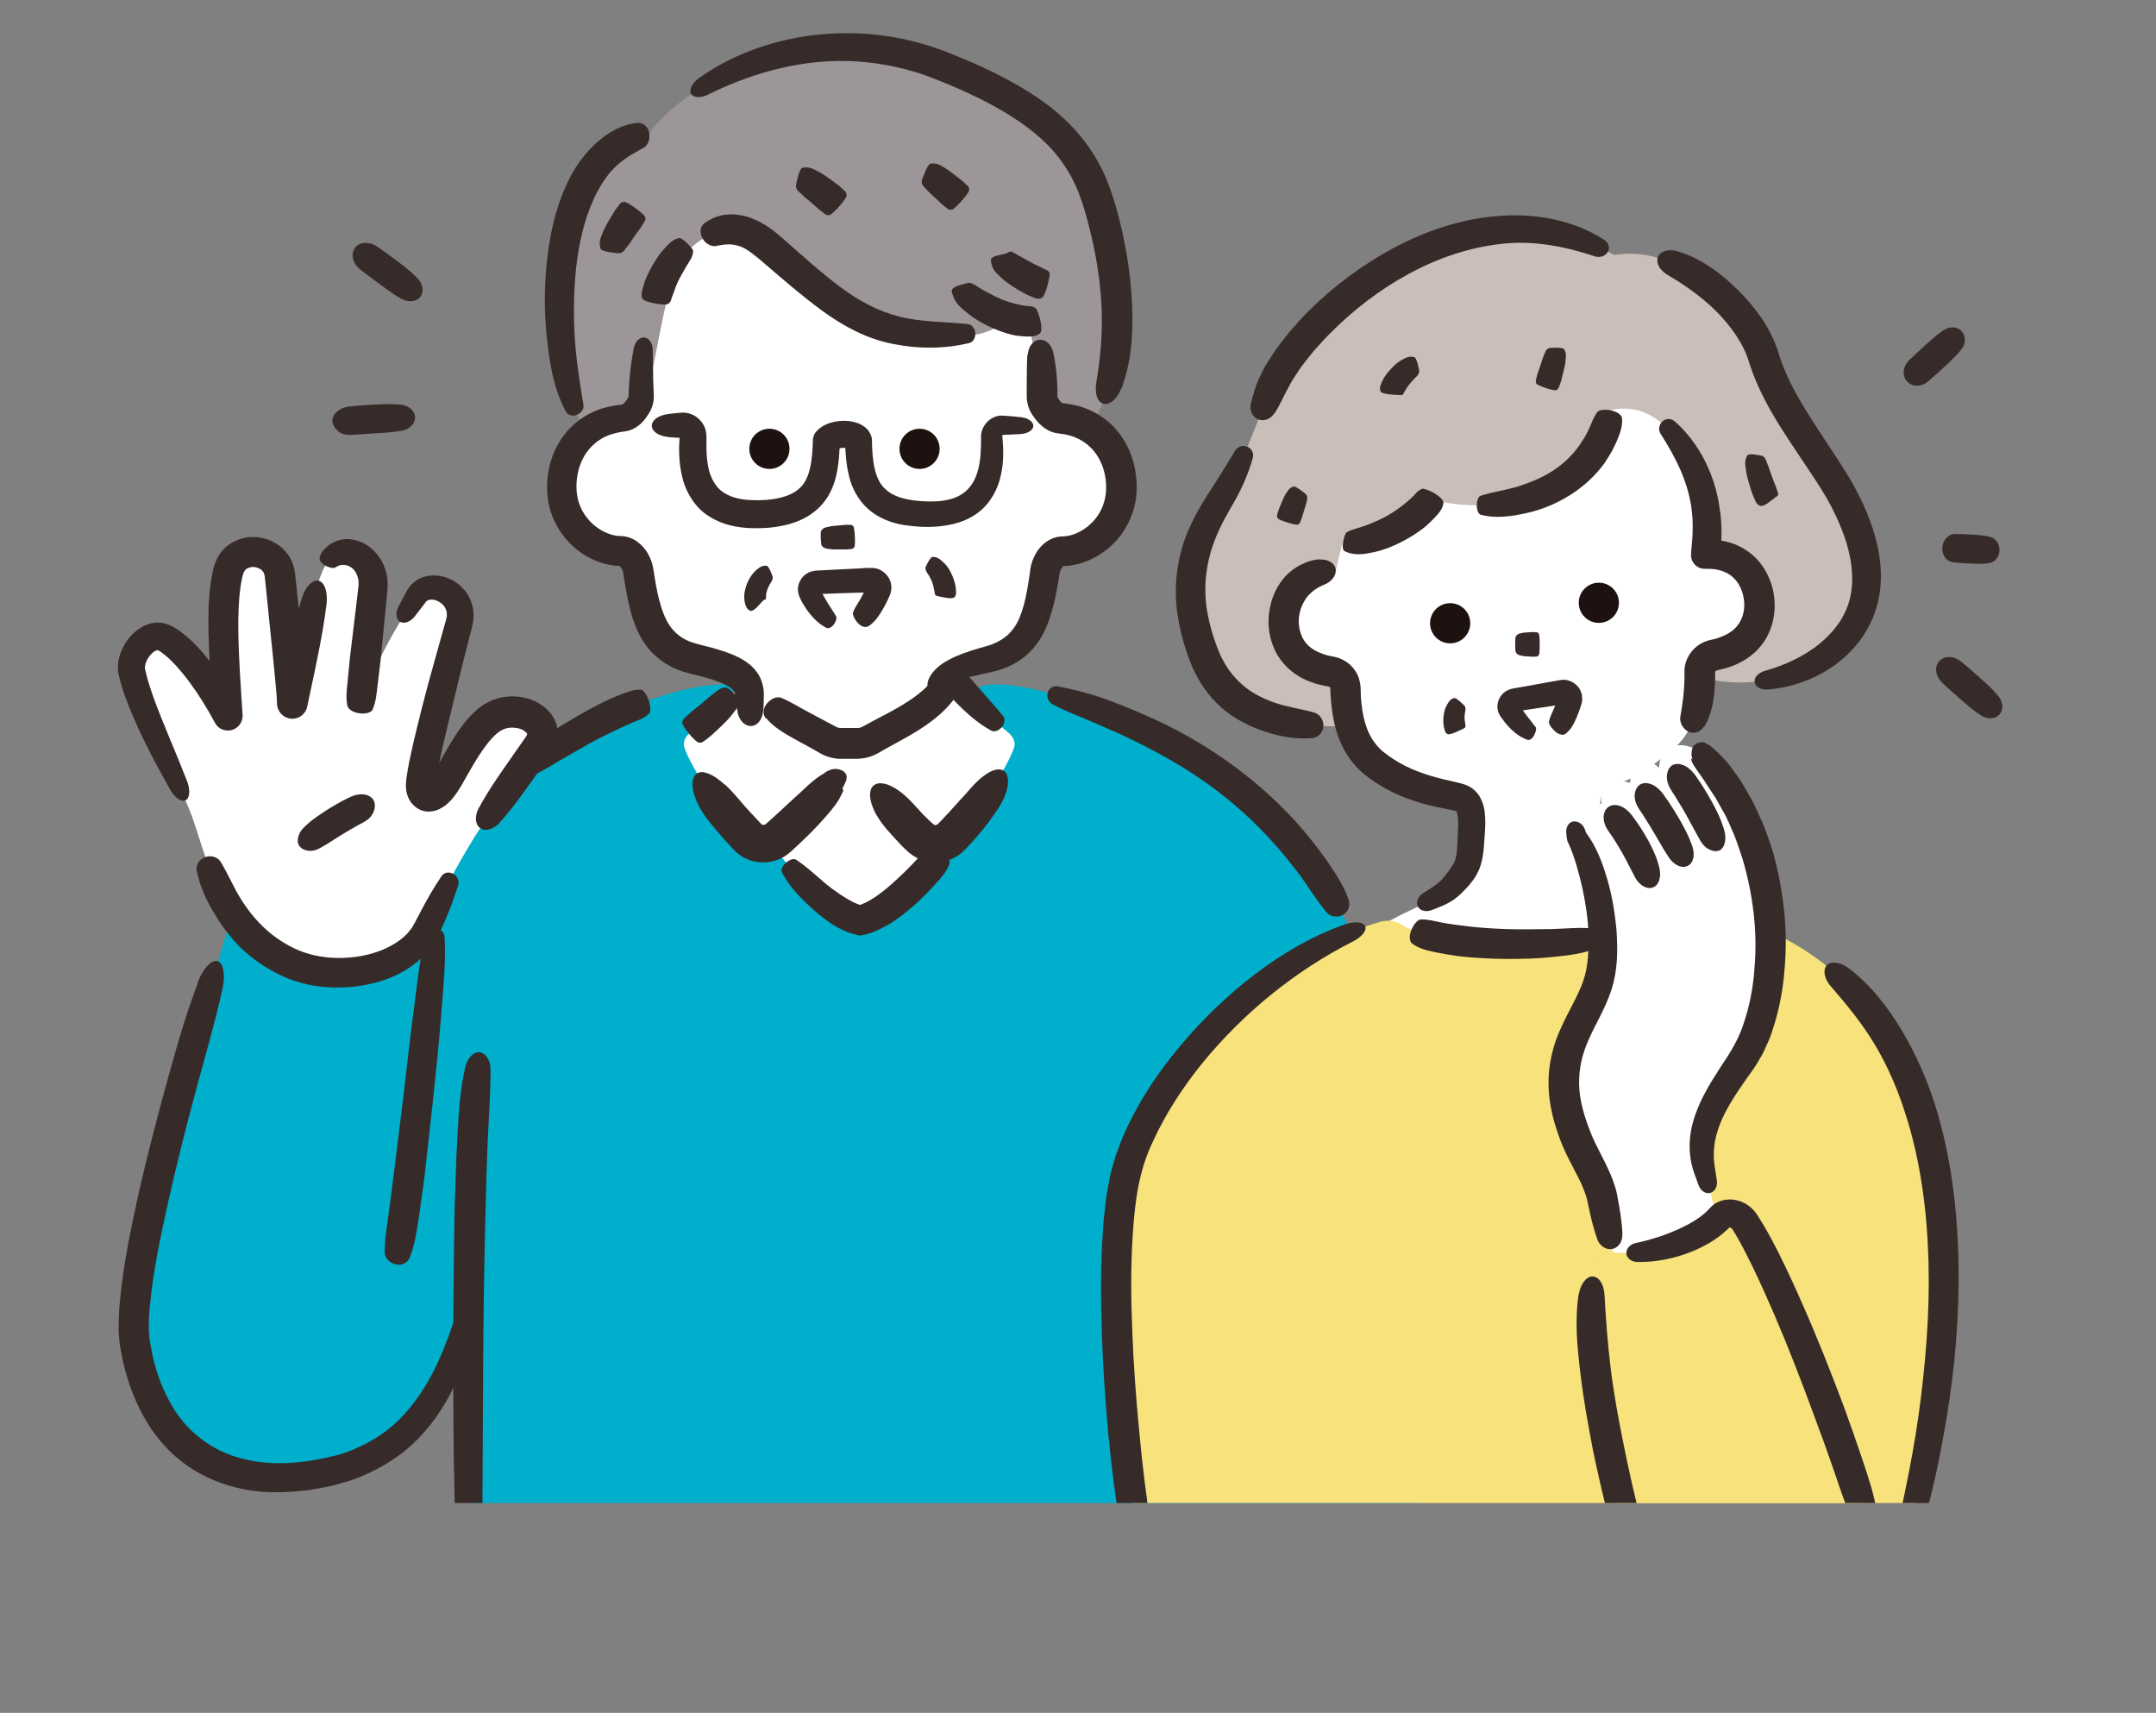 <?xml version="1.0" encoding="UTF-8"?><svg id="_レイヤー_2" xmlns="http://www.w3.org/2000/svg" width="177.04" height="140.63" xmlns:xlink="http://www.w3.org/1999/xlink" viewBox="0 0 177.04 140.63"><rect x="0" y="0" width="177.04" height="140.63" fill="#808080" stroke="none"/><defs><style>.cls-1{fill:#f7e27b;}.cls-2{fill:#fff;}.cls-3{fill:#00afcc;}.cls-4{fill:#362b29;}.cls-5{fill:#c9beb8;}.cls-6{clip-path:url(#clippath);}.cls-7{fill:#9c9698;}.cls-8{fill:none;}.cls-9{fill:#1e1210;}</style><clipPath id="clippath"><rect class="cls-8" y="0" width="177.04" height="123.4"/></clipPath></defs><g id="moji"><g class="cls-6"><g><g><g><g><path class="cls-2" d="m76.32,67.05s.15-8.2.35-10.13c.16-1.5,1.56-2.1,4.46-2.79,3.4-.82,4.1-3.37,4.66-7.23.11-.76.7-1.65,1.47-1.65,1.86,0,4.47-1.66,4.78-4.62.3-2.75-1.24-5.98-5.05-6.3-.65-.05-1.46-1.11-1.45-1.76.06-3.34-.52-10.21-3.33-15.25h.03c-1.54-2.89-12.94-5.07-13.13-5.07-.19,0-11.59,2.18-13.13,5.07h.03c-2.81,5.04-3.39,11.91-3.33,15.25.01.65-.81,1.7-1.45,1.76-3.82.32-5.35,3.55-5.05,6.3.32,2.96,2.93,4.62,4.78,4.62.77,0,1.36.89,1.47,1.65.56,3.86,1.26,6.41,4.66,7.23,2.9.7,4.3,1.29,4.46,2.79.21,1.93.35,10.13.35,10.13"/><path class="cls-7" d="m78.29,27.64c-6.62,0-10.93-2.23-18.1-8.05-1.76-1.43-4.21,1.27-4.63,2.39-1.84,4.97-1.83,11.96-3.99,12.28-.67.1-2.39.24-3.19,1.12-2.72-1.22-5.34-22.65,4.94-24.45,2.97-4.11,12.99-9.8,23.84-5.6,10.85,4.21,12.45,8.35,13.72,13.86,1.26,5.45,1.36,11.8-1.36,15.87-.72-.24-1.84-.8-2.54-.74-2.2.2-1.36-6.68-3.28-8.99-1.75,2.15-4,2.31-5.42,2.31Z"/></g><path class="cls-2" d="m59.39,60.42c-3.35,5.66-4.47,31.5,11.56,28.07,16.03-3.43,11.32-25.2,9.09-27.51-3.11,1.04-15.47,1.67-20.65-.56Z"/><path class="cls-3" d="m24.78,110.66c.32-2.07-3.35-14.99,2.55-28.71,5.9-13.72,19.05-21.75,24.26-23.83,5.2-2.08,9.2-2.48,9.96-1.2.76,1.28-1.32,7.44-1.32,7.44,1.52,3.6,7.12,10.56,10.4,11.2,3.28-.64,8.88-7.6,10.4-11.2,0,0-2.08-6.17-1.32-7.44.76-1.28,4.76-.88,9.96,1.2,5.2,2.08,16.13,6.29,22.03,20,5.9,13.72,4.46,55.03,4.78,57.1H38.66c-.16-4.63.48-42.11.8-48.81"/><path class="cls-2" d="m82.92,60.25c-1.65-1.37-2.24-1.83-4.04-3.81-.36-.39-.98-.37-1.3.05-1.53,2.1-4.28,3.18-6.02,4.22-.36.21-.77.33-1.19.33h-1.25c-.42,0-.83-.11-1.19-.33-1.74-1.03-4.49-2.12-6.02-4.22-.31-.43-.94-.44-1.3-.05-1.8,1.97-2.39,2.43-4.04,3.81-.35.29-.51.77-.35,1.2,1.07,2.79,3.9,5.96,5.16,7.27.68.7,1.77.74,2.5.09,1.2-1.06,3.3-3.08,4.57-4.63.45-.55,2.37-.78,2.83-.24,1.28,1.55,3.11,3.81,4.31,4.87.73.65,1.82.61,2.5-.09,1.26-1.3,4.1-4.48,5.16-7.27.16-.42,0-.91-.35-1.2Z"/><path class="cls-3" d="m32.44,103.8c1.28-4.63,4.15-35.73,4.15-35.73l-14.99-.32c-.96,1.91-11.64,34.93-10.53,42.43,1.12,7.5,6.2,12.85,15.95,10.69,8.61-1.91,10.69-9.73,11.96-15.63l9.11-20.71-7.98-8.49-9.26,10.29"/><path class="cls-2" d="m38.84,68.92c-1.19,1.98-2.14,3.59-3.71,7.19-1.57,3.6-7.41,4.62-11.08,3.07-5.84-2.47-7.02-8.57-8.25-12.06-.9-2.54-4.23-8.44-4.98-11.99-.28-1.32,1.24-3.29,2.55-2.8,1.3.5,3.56,3.1,5.36,6.47-.45-6.16-.56-9.33,0-11.8.56-2.47,4.05-2.02,4.27.22.22,2.25,1.01,9.55,1.01,10.56.56-2.7,1.46-9.1,2.7-11.35,1.24-2.25,4.16-.79,3.93,1.8-.22,2.58-1.01,9.55-1.12,10.34,1.35-4.83,3.71-8.09,4.72-9.67s4.16-.22,3.48,2.25c-.67,2.47-3.12,11.56-3.15,13.26-.01.9.76,1.59,1.85.09.9-1.24,2.52-5.23,4.66-5.9s4.32.92,3.17,2.55c-1.8,2.55-4.73,6.64-5.41,7.77Z"/></g><g><g><path class="cls-2" d="m140.09,45.53c3.35-.16,4.63,2.61,4.4,4.66-.17,1.53-1.13,3.1-3.72,3.62-.68.13-1.17.71-1.17,1.4.01,2.33-.3,4.77-2.38,6.44-2.45,1.96-3.33,2.4-4.84,2.81-1.3.35-1.01,2.1-.87,3.8s.43,2.23,1.73,3.54c1.3,1.31,7.55,3.7,11.16,7.18,3.61,3.48,4.75,11.34,4.75,11.34l-44.05.09s.9-7.89,4.4-11.48c3.5-3.59,8.43-4.75,9.69-6.1,1.26-1.35,1.53-1.88,1.61-3.59.09-1.7.33-3.46-.99-3.77-1.53-.36-4.22-.72-6.73-2.6-2.13-1.6-2.52-4.03-2.58-6.36-.02-.69-.53-1.24-1.21-1.36-2.61-.44-3.61-1.98-3.83-3.5-.29-2.04.9-4.84,4.25-4.79-.75-6.42-.12-18.8,12.89-19.25,13.01-.45,17.32,8.07,17.49,17.94Z"/><path class="cls-5" d="m132.55,20.94c-12.29-7-25.66,4.99-28.17,10.95-1.7,4.04-2.28,6.11-4.13,9.06-2.24,3.59-3.5,7.18-1.44,12.74,2.23,6.02,8.56,5.95,12.06,5.95,0,0-.27-.64-.31-2.27-.04-1.91-.65-2.19-1.64-2.28s-3.1-1.22-3.37-3.02c-.27-1.79-.04-5.14,4.14-5.24,0,0,.33-1.49.6-2.38,1.88.36,5.47-.9,7-3.5,5.92,1.61,13.55-.27,14.98-7.27,1.28-.34,3.83-.3,5.74,3.05,1.91,3.35,2.17,8.33,2.06,8.79,3.44.26,4.32,2.09,4.4,4.17.08,2.07-1.32,3.47-2.67,3.87-1.36.4-2.31.56-2.23,1.99,3.99,1.28,9.77.04,12.44-3.91,2.67-3.95.57-9-1.59-12.4-2.38-3.74-4.55-6.42-5.66-10.09-1.12-3.67-6.8-9.17-12.21-8.21Z"/></g><path class="cls-1" d="m137.2,74.98c-4.21,3.1-18.49,3.28-22.11.93-.55-.36-1.23-.39-1.86-.2-9.48,2.81-18.96,12.87-20.84,20.91-2,8.52.42,32.51,3.26,38.83h57.85c6.45-15.28,14.47-56.04-14.78-60.95-.53-.09-1.08.17-1.51.49Z"/><g><path class="cls-2" d="m129.52,68.8c1.23,1.88,2.6,7.07,1.95,10.96-.65,3.89-4.62,6.27-2.38,12.77.89,2.6,1.88,3.53,2.45,5.63.58,2.09,1.59,9.38,2.38,12.26l9.45-2.52c0-.29-2.67-8.58-3.46-12.04-.79-3.46,1.52-6.35,3.25-8.94,3.17-4.76,3.82-17.38-3.68-25.24-1.23-.87-3.17-.72-3.25,1.37-1.59-1.59-2.38.65-2.38,1.23-2.31-.79-2.52,1.3-2.31,1.73-1.8-.58-2.6.87-2.02,2.81Z"/><path class="cls-1" d="m135.07,134.9c-1.76-5.29-4.95-24.69-4.13-30.89.09-.71.72-1.3,1.43-1.21,3.06.4,7.17-.97,8.86-2.85.55-.62,1.58-.34,2.04.35,3.49,5.31,10.8,24.88,11.54,31.13.84,7.06-16.03,10.29-19.74,3.47Z"/></g></g></g><g><g><g><g><path class="cls-4" d="m62.68,58.33c.03-.45.04-.89.04-1.34.02-.44-.16-1.3-.59-1.83-.42-.57-.95-.91-1.42-1.16-.48-.25-.94-.41-1.39-.56-.45-.15-.88-.27-1.32-.38l-.64-.16-.51-.15c-.66-.23-1.18-.57-1.59-1.04-.83-.94-1.21-2.54-1.48-4.17l-.1-.62c-.02-.15-.09-.59-.2-.87-.23-.61-.57-1.17-1.24-1.64-.33-.22-.8-.4-1.29-.4-.13,0-.27-.01-.42-.04-.3-.05-.6-.16-.9-.3-1.21-.59-2.08-1.77-2.25-3.09-.18-1.37.21-2.87,1.12-3.84.45-.49,1.02-.86,1.68-1.08.33-.1.68-.18,1.04-.23l.21-.03c.14-.02.26-.06.36-.1.22-.08.38-.18.53-.28.29-.2.5-.42.68-.66.34-.47.7-.99.69-1.86l-.05-1.25c-.01-.84-.02-1.69-.04-2.54,0-.58-.34-1.03-.78-1-.36.02-.67.38-.77.85-.17.87-.29,1.74-.36,2.63-.04.44-.06.89-.07,1.34.02,0-.11.28-.29.47-.09.1-.19.19-.25.23-.01,0-.03.02-.04.02,0,0-.03-.03.03.1.04.1.06.2.07.27v.06s0,0,0,0h0c-.08-.91-.02-.25-.04-.45h-.01s-.02,0-.02,0h-.09c-.5.05-1,.15-1.49.29-.99.3-1.93.86-2.67,1.62-1.5,1.53-2.08,3.7-1.84,5.73.24,2.12,1.65,4.06,3.55,4.99.48.23.99.42,1.54.52.28.05.57.08.87.09,0-.11,0,.24,0-.24h0s0,0,0,0h0s0,.04-.02.09c-.01.04-.03.06-.05.12-.02.04,0,.01,0,.03.04.02.2.21.27.41.05.08.1.63.18,1.05.14.88.31,1.78.59,2.7.29.92.71,1.89,1.43,2.73.73.84,1.72,1.44,2.69,1.76l.73.21.61.15c.4.1.8.21,1.17.33.74.23,1.42.57,1.62.82.05.06.09.12.13.2.04.09.06.13.09.39.05.42.11.83.19,1.25.14.76.73,1.27,1.3,1.11.45-.13.76-.64.8-1.26Z"/><path class="cls-4" d="m84.36,29.1c-.04.79-.04,1.57-.05,2.35v1.25c.09.93.43,1.33.79,1.81.19.23.4.44.68.64.15.1.31.2.51.28.12.04.21.08.35.11.14.03.3.05.3.05.33.04.65.09.95.18.6.18,1.14.48,1.58.89.89.81,1.38,2.11,1.36,3.41-.01,1.28-.58,2.44-1.59,3.21-.49.38-1.09.65-1.64.73-.07.01-.14.02-.2.02l-.33.02c-.45.04-.85.22-1.15.43-.6.44-.91.97-1.13,1.53-.05.14-.1.29-.13.44-.04.16-.06.33-.07.4l-.08.58c-.06.39-.12.77-.19,1.14-.14.75-.32,1.46-.58,2.09-.51,1.27-1.41,2.02-2.77,2.4-.76.21-1.59.45-2.39.79-.41.18-.82.38-1.23.66-.4.28-.82.68-1.07,1.2-.17.36-.15.71-.02.92.13.22.32.31.54.3.37-.03.65-.26.83-.43.29-.35.92-.61,1.62-.81.71-.2,1.46-.36,2.26-.54.89-.2,1.82-.58,2.61-1.22.79-.63,1.38-1.49,1.75-2.34.38-.85.61-1.71.79-2.54.09-.42.16-.83.23-1.24l.1-.61c.02-.13.03-.16.04-.2.01-.04.03-.09.04-.14.07-.19.22-.37.27-.4.05.06-.08-.21-.06-.21h0c0-.06,0,.42,0,.22h0s0,0,0,0h.03s.05,0,.05,0h.21c.14-.01.27-.03.4-.05,1.05-.16,1.96-.59,2.75-1.18,1.6-1.15,2.61-3.17,2.62-5.12.04-1.91-.64-3.91-2.13-5.32-.75-.69-1.66-1.18-2.6-1.45-.47-.13-.95-.21-1.42-.26h-.04s-.02,0-.02,0c-.02.27.05-.61-.05.61h0s0,0,0,0h0s0-.02,0-.02c0-.04,0-.08.02-.11.02-.06.04-.18.09-.26.04-.1.1-.23.08-.18,0,0-.02-.01-.02-.01-.05-.03-.13-.1-.2-.19-.07-.08-.14-.18-.18-.26-.02-.04-.04-.08-.04-.1-.01,0,.01-.03-.03,0-.12.02-.24.04-.34.05h-.08s-.04,0-.04,0h0s0,0,0,0c.22,0-.5,0,.49,0h0s0-.09,0-.09v-.16s0-.32,0-.32l-.02-.63c-.04-.84-.14-1.66-.32-2.48-.17-.76-.78-1.2-1.34-1-.44.15-.72.64-.75,1.18Z"/><g><circle class="cls-9" cx="63.18" cy="36.85" r="1.65"/><circle class="cls-9" cx="75.51" cy="36.85" r="1.65"/></g><path class="cls-4" d="m70.08,43.23c-.12-.17-.23-.14-.34-.14h-.33s-.67.06-.67.06c-.22.02-.44.03-.66.09-.22.06-.44.04-.65.33-.04.05-.05.37-.03.71.02.28.05.5.08.53.24.27.46.23.68.27.22.04.45.03.67.03h.67s.33-.03.33-.03c.11-.01.22,0,.33-.17.05-.08.06-.53.03-.99-.02-.36-.07-.63-.11-.69Z"/><path class="cls-4" d="m71.29,51.43c.56-.35.88-.87,1.18-1.37.15-.25.28-.51.41-.77l.18-.4c.13-.28.18-.68.09-1.02-.16-.69-.81-1.22-1.51-1.24-.22,0-.19,0-.29,0h-.2s-.4.03-.4.03l-1.59.08-1.59.08-.4.02-.27.02c-.16.02-.33.07-.47.13-.59.27-1,.92-.89,1.63.02.15.11.38.13.43l.1.21c.07.14.14.27.22.4.15.26.32.5.51.73.37.46.8.87,1.36,1.16.19.1.5-.07.67-.37.15-.25.19-.47.13-.58-.26-.42-.51-.81-.76-1.2-.12-.2-.24-.41-.35-.61l-.15-.31-.06-.15v-.02s-.01,0-.01,0h0s0,0,0,0c.06-.03-.53.23-.28.12h0s-.02,0-.02,0h-.02s.11.06.07.02c0,0,0,0,0,0l.02.31h.05s.1,0,.1,0h.4s1.59-.06,1.59-.06l1.59-.05h.4s.2-.02.2-.02h.1s.02,0,.02,0h.01s0,0,0,0v-.35s-.01-.02-.01-.02c.02-.06-.03.01.01-.02,0,0,.01,0,0,0h-.02s-.02,0-.02,0h0s-.34-.15-.34-.15h0s-.14.33-.14.33c-.1.22-.21.43-.32.64-.23.42-.51.79-.67,1.21-.07.19.12.61.45.94.26.26.59.33.78.21Z"/></g><path class="cls-4" d="m92.07,31.95c.86-2.24.99-4.64.89-6.95-.1-2.32-.46-4.61-1.01-6.83-.28-1.11-.6-2.24-1.05-3.35-.46-1.11-1.06-2.19-1.8-3.17-1.48-1.97-3.43-3.43-5.43-4.59-2.01-1.17-4.1-2.08-6.22-2.9-2.19-.82-4.52-1.31-6.86-1.41-4.67-.22-9.43.99-13.21,3.67-.64.47-.87,1.1-.54,1.39.28.25.83.2,1.34-.06,3.83-1.9,8.07-2.99,12.28-2.7,2.1.15,4.17.6,6.13,1.36,2.02.79,4.01,1.68,5.83,2.76,1.82,1.08,3.49,2.36,4.67,3.97.59.8,1.08,1.68,1.46,2.62.37.95.66,1.96.92,3.01.53,2.09.87,4.21.98,6.33.1,2.13-.07,4.22-.42,6.26-.16.93.07,1.74.68,1.81.47.05,1.04-.47,1.34-1.24Z"/><path class="cls-4" d="m52.32,10.09c-1.23.12-2.37.77-3.28,1.58-.92.81-1.64,1.79-2.19,2.81-1.08,2.07-1.6,4.26-1.88,6.44-.27,2.18-.31,4.36-.09,6.52.22,2.15.51,4.34,1.58,6.35.2.35.66.43,1.03.21.31-.18.47-.49.42-.74-.32-1.95-.64-3.96-.74-5.98-.09-2.02-.04-4.05.23-6.03.28-1.97.79-3.91,1.68-5.56.43-.82.97-1.57,1.62-2.15.65-.59,1.39-.98,2.18-1.43.36-.19.56-.8.39-1.36-.14-.43-.53-.69-.96-.67Z"/><path class="cls-4" d="m58.81,20.19c.79-.16,1.29-.19,1.98.04.33.14.67.32,1,.57.17.11.33.27.49.39l.55.49c1.51,1.3,3.03,2.62,4.71,3.85,1.67,1.22,3.65,2.31,5.81,2.71,2.13.43,4.26.4,6.25-.08.34-.08.55-.49.47-.92-.07-.35-.31-.6-.58-.63-1.96-.21-3.88-.16-5.64-.62-1.76-.44-3.34-1.3-4.87-2.44-1.52-1.14-3-2.46-4.48-3.78l-.57-.49c-.23-.18-.43-.37-.68-.53-.47-.34-1.01-.64-1.61-.86-.6-.22-1.29-.34-1.98-.27-.69.06-1.33.34-1.82.71-.45.35-.37.97-.03,1.43.29.36.72.49.99.44Z"/></g><path class="cls-4" d="m38.2,87.62c-.45,1.97-.54,3.92-.65,5.87-.1,1.95-.16,3.89-.22,5.83-.07,3.88-.11,7.76-.11,11.63,0,3.88,0,7.75.1,11.62.09,3.87.1,7.75.53,11.62.08.67.49,1.12.91,1.01.35-.09.61-.53.64-1.05.26-3.86.19-7.73.22-11.6l.06-11.6c.03-3.86.09-7.73.19-11.58.04-1.93.1-3.85.18-5.77.09-1.92.23-3.83.23-5.71.03-.83-.42-1.52-1.01-1.5-.46.02-.89.53-1.07,1.22Z"/><path class="cls-4" d="m110.74,73.86c-.42-1.23-1.17-2.28-1.88-3.34-.76-1.03-1.54-2.05-2.4-3-1.73-1.9-3.67-3.6-5.76-5.07-2.09-1.47-4.32-2.73-6.65-3.73-1.16-.51-2.33-.98-3.49-1.4-1.17-.41-2.44-.72-3.68-.97-.43-.08-.82.2-.87.63-.05.36.14.7.43.85,1.09.57,2.19.99,3.32,1.47,1.13.5,2.25.96,3.33,1.5,2.17,1.06,4.25,2.24,6.19,3.64,1.93,1.39,3.71,2.99,5.29,4.77.81.87,1.54,1.81,2.26,2.76.67.98,1.32,1.97,2.08,2.92.36.43,1.04.49,1.5.13.36-.28.48-.76.32-1.17Z"/><path class="cls-4" d="m76.34,69.64c-.58.35-.98.85-1.42,1.31-.44.46-.89.9-1.36,1.32-.9.84-1.92,1.64-2.84,1.99-.12.06-.22.06-.32.1h.47c-.71-.14-1.66-.75-2.51-1.37-1-.74-1.87-1.67-2.99-2.41-.19-.13-.59.01-.9.32-.25.25-.35.54-.27.71.65,1.25,1.64,2.23,2.7,3.17.95.8,1.93,1.61,3.5,1.99h0c.16.04.32.04.46,0,.22-.06.47-.1.67-.18,1.58-.59,2.67-1.51,3.74-2.44.52-.48,1-.98,1.47-1.49.47-.51.94-1.01,1.21-1.68.12-.31-.17-.82-.66-1.14-.38-.25-.76-.32-.96-.2Z"/><path class="cls-4" d="m52.61,56.62c-.53-.03-.99.17-1.46.33-.48.18-.94.38-1.4.59-.9.44-1.76.91-2.61,1.41-.85.5-1.69,1.01-2.48,1.6-.79.58-1.61,1.12-2.2,1.97-.1.15.04.53.31.86.23.28.47.43.6.39.97-.28,1.72-.83,2.54-1.3l2.43-1.39c.82-.45,1.65-.87,2.48-1.25.41-.2.83-.39,1.24-.56.43-.17.87-.31,1.24-.68.17-.17.12-.74-.1-1.28-.18-.42-.42-.69-.6-.7Z"/><path class="cls-4" d="m57.36,60.97c.29.04.43-.1.58-.22l.47-.37c.3-.27.6-.55.9-.84.3-.29.59-.58.84-.92.25-.33.55-.6.57-1.13,0-.09-.25-.39-.57-.68-.27-.24-.49-.39-.56-.38-.52.05-.76.34-1.07.57-.31.23-.58.48-.86.72-.28.24-.58.48-.88.71l-.43.39c-.15.13-.31.24-.33.53,0,.14.3.6.68,1.03.3.34.56.57.66.58Z"/><path class="cls-4" d="m62.91,58.96c.67.79,1.54,1.27,2.36,1.73l1.21.66.57.32.29.17c.15.09.31.17.48.23.33.13.68.2,1.03.23h.26s.17,0,.17,0h.34s.69,0,.69,0c.3,0,.69-.04,1.02-.14.32-.09.7-.27.92-.41l.56-.32,1.2-.66c.82-.45,1.67-.94,2.47-1.55.4-.31.8-.63,1.16-1.01.19-.18.36-.39.53-.59.13-.17.44-.57.26-.38-.09.06-.18.07-.25.05-.04,0-.07-.02-.1-.05-.02,0-.1-.1.03.03.32.33.65.67.99.99.68.65,1.46,1.26,2.28,1.72.28.16.7,0,.94-.36.2-.3.21-.63.06-.82-.58-.71-1.15-1.35-1.74-2.02l-.89-1.01s-.26-.3-.48-.43c-.22-.14-.48-.24-.74-.29-.52-.09-1.1.04-1.54.38-.22.16-.42.45-.44.45l-.18.22c-.14.14-.26.28-.41.41-.28.27-.6.52-.93.76-.67.48-1.42.91-2.21,1.33l-1.22.64-.64.35c-.18.1-.21.11-.33.15-.11.03-.18.04-.34.03h-.69s-.34,0-.34,0h-.17s-.08,0-.08,0c-.1,0-.2-.03-.3-.07l-2.28-1.21c-.79-.42-1.49-.87-2.28-1.2-.36-.15-.92.09-1.25.57-.26.38-.26.83-.03,1.1Z"/><path class="cls-4" d="m74,65.06c.84.65,1.45,1.5,2.16,2.16.16.16.36.35.48.45.04.03.07.05.11.06.08.02.16,0,.22-.04.03-.03,0,0,.08-.07l.26-.27.52-.55,1.02-1.13c.71-.73,1.27-1.56,2.19-2.15,1.04-.68,1.86-.38,1.72.91,0,.06-.02.13-.03.19-.23,1.18-.96,2.04-1.59,2.94-.33.44-.68.86-1.05,1.27l-.55.61-.28.3c-.1.11-.33.32-.51.45-.8.57-1.86.76-2.8.5-.47-.13-.91-.36-1.28-.67-.28-.24-.46-.42-.68-.64-.77-.84-1.54-1.6-2.07-2.56-.8-1.49-.56-2.6.49-2.51.48.04,1.05.33,1.59.75Z"/><path class="cls-4" d="m59.54,64.42c.83.76,1.47,1.67,2.26,2.47l.57.61.14.15s.02.02.03.02c.02.01.04.03.05.03.07.04.17.03.24-.01.04-.03,0,.01.11-.08l.31-.28.63-.57,1.25-1.16c.43-.37.83-.77,1.25-1.15.21-.19.43-.37.65-.54.11-.08.23-.17.35-.24l.18-.11.1-.06c.06-.06.15-.12.22-.16.62-.33.94-.19,1.19-.12.24.1.38.26.43.42.05.17.02.35-.06.55-.07.19-.23.41-.26.59,0,.03,0,.06.03.07.01,0,.05,0,.06,0l-.04.11-.1.22c-.07.14-.14.28-.22.42-.16.27-.33.52-.52.75-.37.48-.78.91-1.18,1.36-.41.44-.83.86-1.26,1.27l-.66.62-.34.31c-.11.1-.38.32-.59.44-.93.55-2.13.61-3.11.14-.25-.11-.47-.26-.68-.43-.11-.08-.2-.18-.29-.27l-.16-.17-.62-.67c-.78-.92-1.63-1.8-2.18-2.91-.85-1.75-.43-2.9.62-2.6.48.12,1.03.49,1.57.98Z"/><path class="cls-4" d="m62.79,49.25c.13-.07.12-.06.11-.1,0-.04,0-.1,0-.18,0-.15.03-.33.09-.51.06-.18.15-.34.23-.5.09-.17.2-.25.24-.54,0-.05-.09-.32-.22-.59-.11-.22-.22-.38-.28-.38-.44-.05-.75.24-1,.49-.26.26-.44.57-.58.89-.14.33-.24.67-.27,1.06,0,.2.01.41.06.63.06.22.14.5.44.63.15.07.46-.17.72-.48.21-.24.38-.41.43-.44Z"/><path class="cls-4" d="m78.37,49.04c.17-.19.14-.37.13-.54,0-.17-.03-.34-.06-.5-.08-.33-.19-.65-.34-.95-.15-.31-.33-.61-.6-.85-.26-.24-.53-.51-.95-.47-.07,0-.24.23-.38.49-.12.22-.19.4-.18.44.05.31.18.41.28.58.09.17.19.33.26.52.07.19.13.39.16.59.02.1.05.2.06.3.01.1,0,.19.15.27.07.02.45.11.85.17.32.05.56.02.62-.05Z"/><path class="cls-4" d="m54.89,35.89l.74.05.35.02s-.03.01-.05.01c-.04,0-.08-.02-.1-.06-.01-.02-.02-.04-.02-.06l-.02.33c-.07,1.05,0,2.16.31,3.29.33,1.12,1.06,2.29,2.17,2.95,1.08.68,2.27.9,3.37.94.95.03,1.85-.02,2.81-.24.94-.21,1.96-.63,2.77-1.41.82-.77,1.27-1.82,1.47-2.77.21-.96.25-1.87.27-2.74l-.28.71c-.06.02.33-.17.65-.14.13,0,.25.02.31.04.03,0,.04.02-.01-.02-.02-.02-.18-.14-.21-.36l-.03-.24c.03.89.07,1.83.31,2.82.21.98.75,2.05,1.61,2.8.86.76,1.91,1.12,2.87,1.29.99.15,1.89.21,2.88.12,1.09-.1,2.28-.38,3.28-1.15,1-.77,1.61-1.93,1.84-3.03.26-1.11.22-2.19.13-3.2-.02-.03-.02-.09.04-.13l1.43-.07c.67-.04,1.15-.38,1.06-.77-.07-.32-.5-.57-1.03-.62-.51-.05-.93-.1-1.52-.13-.93-.03-1.79.85-1.73,1.82,0,.94-.03,1.85-.25,2.65-.21.81-.61,1.46-1.18,1.88-.57.43-1.37.64-2.22.69-1.53.06-3.28-.13-4.17-.97-.93-.78-1.12-2.36-1.14-4.05,0-.08-.01-.16-.03-.24-.11-.42-.39-.73-.6-.87-.23-.17-.42-.25-.6-.31-.36-.12-.67-.16-.98-.17-.38,0-.75.03-1.15.15-.39.12-.82.3-1.21.73-.18.19-.27.44-.28.68v.02c-.04,1.63-.22,3.18-1.08,3.94-.82.8-2.42,1.06-3.93.99-.85-.02-1.65-.2-2.24-.57-.6-.35-.98-.95-1.23-1.69-.22-.76-.28-1.63-.26-2.54v-.41c0-.26-.05-.53-.15-.78-.21-.49-.62-.89-1.11-1.07-.25-.09-.51-.14-.76-.12l-.38.03-.73.08c-.9.11-1.5.62-1.33,1.14.13.41.7.7,1.37.75Z"/><path class="cls-4" d="m54.83,24.97c.25-.15.27-.34.33-.52.06-.18.13-.36.2-.54.12-.36.27-.72.45-1.07.18-.35.39-.68.59-1.04.2-.36.48-.64.52-1.19,0-.09-.24-.41-.56-.7-.26-.24-.49-.39-.57-.37-.58.11-.89.51-1.23.87-.35.36-.63.79-.89,1.22-.26.44-.49.9-.69,1.38-.08.24-.16.49-.22.74-.06.25-.15.5,0,.79.07.14.6.31,1.18.4.45.07.79.08.88.03Z"/><path class="cls-4" d="m69.52,16.07c.01-.28-.14-.37-.26-.49l-.38-.35-.84-.61c-.29-.2-.57-.41-.91-.57-.34-.15-.64-.4-1.26-.27-.11.02-.27.39-.37.81-.09.35-.14.61-.14.66,0,.37.26.5.48.71.21.22.46.41.7.61l.72.63.38.29c.13.1.23.22.5.16.12-.03.52-.41.9-.85.29-.35.48-.64.48-.73Z"/><path class="cls-4" d="m51.25,16.58c-.28.01-.36.17-.46.31l-.31.41-.53.89c-.17.31-.36.61-.48.96-.12.35-.34.67-.15,1.28.03.11.41.23.84.29.35.05.62.08.67.08.37-.04.47-.31.66-.54.2-.23.36-.5.54-.76l.56-.78.26-.41c.09-.14.2-.25.12-.51-.04-.12-.46-.48-.93-.81-.37-.26-.68-.42-.77-.41Z"/><path class="cls-4" d="m85.04,25.3c-.23-.17-.43-.15-.66-.17-.23-.02-.46-.06-.7-.12-.48-.09-.98-.25-1.47-.45-.49-.2-.96-.47-1.42-.71-.45-.24-.86-.62-1.26-.64-.05.03-.46.12-.86.24-.34.11-.55.31-.52.47.22,1.02.82,1.37,1.34,1.83.53.43,1.11.76,1.72,1.05.61.29,1.25.53,1.95.7.35.07.71.11,1.09.13.37,0,.78.03,1.14-.25.17-.13.15-.68,0-1.24-.12-.44-.26-.76-.34-.83Z"/><path class="cls-4" d="m86.2,22.48c-.06-.25-.21-.28-.36-.35-.15-.07-.3-.15-.45-.23-.31-.14-.63-.3-.94-.47-.31-.17-.6-.35-.89-.5-.28-.13-.52-.41-.78-.2-.04.07-.44.15-.85.24-.35.08-.58.24-.57.38.1.89.51,1.07.81,1.41.32.31.67.54,1.01.77.35.23.7.44,1.07.63.19.09.38.17.58.25.2.08.4.19.71.06.14-.06.36-.57.5-1.13.11-.44.17-.78.15-.86Z"/><path class="cls-4" d="m79.58,15.63c.03-.27-.11-.35-.22-.46l-.34-.32-.74-.57c-.25-.19-.49-.39-.78-.54-.3-.16-.51-.37-1.09-.31-.11,0-.32.35-.47.75-.13.33-.22.57-.25.63-.06.36.21.53.39.75.19.22.41.41.63.61l.65.61.35.28c.12.09.21.21.47.15.12-.03.52-.41.9-.85.3-.35.49-.63.5-.72Z"/><path class="cls-4" d="m33.64,103.26c.44-1.08.58-2.19.75-3.29l.46-3.29.73-6.58c.23-2.19.46-4.38.63-6.58.17-2.2.42-4.38.3-6.61-.02-.38-.39-.68-.82-.67-.36,0-.65.23-.72.52-.56,2.15-.75,4.34-1.04,6.52-.29,2.18-.52,4.36-.78,6.55l-.81,6.53-.42,3.25c-.15,1.08-.34,2.15-.33,3.22,0,.47.45.93,1.03,1,.45.06.86-.19,1.03-.58Z"/><path class="cls-4" d="m16.26,80.67c-1.07,2.8-1.87,5.68-2.66,8.56-.79,2.89-1.54,5.78-2.21,8.71-.64,2.94-1.27,5.87-1.55,8.96-.08.77-.1,1.56-.1,2.38.04.42.05.87.12,1.26l.22,1.17c.35,1.55.89,3.08,1.67,4.51.78,1.42,1.83,2.75,3.16,3.77,1.32,1.03,2.86,1.74,4.45,2.13,1.6.42,3.23.46,4.81.34l1.18-.12,1.16-.21c.77-.11,1.54-.38,2.31-.59,1.52-.54,2.97-1.29,4.26-2.29,1.28-1.01,2.34-2.25,3.19-3.59,1.72-2.7,2.56-5.73,3.09-8.69.18-1.02-.06-1.8-.51-1.75-.38.04-.77.63-1,1.39-.84,2.81-1.8,5.57-3.37,7.87-.78,1.15-1.69,2.18-2.77,3-1.08.82-2.31,1.43-3.6,1.87-2.64.74-5.58,1.1-8.16.42-2.6-.63-4.8-2.35-6.05-4.75-.65-1.18-1.1-2.49-1.4-3.85l-.19-1.03c-.06-.34-.05-.64-.09-.96,0-.67.02-1.36.1-2.08.27-2.85.9-5.75,1.54-8.63.65-2.88,1.37-5.75,2.14-8.62.77-2.86,1.61-5.71,2.26-8.62.3-1.34.04-2.39-.58-2.33-.49.05-1.06.77-1.43,1.72Z"/><g><path class="cls-4" d="m41.06,67.5c1.23-1.37,2.25-2.87,3.3-4.36l.79-1.11.1-.14.14-.23c.1-.16.19-.32.25-.53.15-.37.2-.85.13-1.29-.13-.92-.72-1.55-1.28-1.94-.58-.4-1.2-.6-1.83-.69-.63-.08-1.27-.03-1.87.15-.65.2-1.23.56-1.65.93-.86.76-1.43,1.59-1.95,2.41-.51.82-.96,1.66-1.39,2.42-.22.39-.41.69-.6.9-.09.11-.18.16-.16.15,0,0,.06-.03.18-.03.11,0,.28.04.38.12.21.16.18.24.18.21,0-.02,0,0,0-.08l.02-.23c.05-.39.13-.82.21-1.25.17-.87.37-1.75.58-2.63l1.28-5.3.67-2.65c.11-.47.24-.79.34-1.52.05-.66-.1-1.38-.45-1.96-.72-1.15-2.02-1.82-3.43-1.54-.35.08-.71.23-1,.49-.15.12-.28.25-.39.41l-.16.22-.08.15-.65,1.22c-.29.56-.19,1.14.22,1.29.34.13.79-.08,1.1-.46l.83-1.08.1-.14s.04-.03.06-.05c.03-.03.06-.06.1-.07.06-.04.15-.06.24-.06.4-.05,1.01.29,1.2.71.11.21.14.42.12.67-.03.18-.19.73-.31,1.15l-.74,2.65c-.5,1.76-.96,3.54-1.4,5.33-.22.9-.43,1.79-.62,2.72-.09.46-.18.93-.25,1.45l-.04.45c0,.16,0,.4.04.61.08.41.26.94.85,1.36.29.2.69.32,1.03.3.17,0,.34-.03.47-.07.15-.04.27-.09.37-.14.43-.21.69-.46.91-.69.43-.46.71-.95.95-1.35.48-.83.89-1.6,1.36-2.32.46-.71.96-1.39,1.48-1.83.27-.23.49-.34.71-.41.28-.09.57-.1.84-.06.57.03,1.01.47.94.5,0,0,.02.01-.01.06,0,.02-.02.05-.04.09-.01.02,0,.03-.03.06l-.1.14-.79,1.13c-1.05,1.5-2.12,2.99-3,4.61-.4.75-.27,1.52.29,1.73.44.16,1.02-.08,1.44-.55Z"/><path class="cls-4" d="m30.59,58.25c.29-.63.33-1.29.41-1.95l.24-1.98.39-3.96.19-1.98c.08-.85-.12-1.85-.67-2.62-.53-.78-1.38-1.4-2.43-1.49-1.06-.11-2.14.58-2.45,1.4-.12.29.13.63.52.81.33.15.62.19.73.12.42-.28.69-.24.95-.19.27.08.58.28.76.62.18.33.25.7.2,1.15l-.23,1.95-.47,3.9-.19,1.95c-.06.65-.16,1.3-.01,1.98.07.31.59.6,1.17.62.46.02.81-.12.91-.33Z"/><path class="cls-4" d="m24.76,49.21c-.74,2.4-1.24,4.86-1.77,7.31l-.22,1.01,2.48.26c-.02-.68-.07-1.16-.11-1.73l-.15-1.62-.32-3.23-.4-3.73c-.02-.18-.02-.26-.06-.52-.05-.25-.08-.49-.19-.73-.17-.49-.5-.9-.86-1.25-.76-.66-1.71-.95-2.67-.88-.95.07-1.98.61-2.51,1.49-.26.41-.43.92-.5,1.28-.07.34-.13.68-.18,1.01-.19,1.35-.2,2.66-.18,3.94.05,2.4.22,4.73.4,7.07l2.27-.66c-.66-1.22-1.4-2.4-2.24-3.53-.88-1.12-1.72-2.2-3.13-3.12-.17-.11-.37-.21-.6-.3-.26-.1-.58-.17-.88-.16-.61,0-1.11.23-1.5.49-.78.53-1.24,1.22-1.55,2.03-.14.41-.24.87-.2,1.39.01.12.04.29.06.37l.06.25c.04.17.08.34.13.49.18.65.41,1.26.65,1.87.96,2.4,2.15,4.62,3.37,6.8.41.74,1.01,1.12,1.36.84.28-.23.29-.86.05-1.5-.91-2.35-1.94-4.62-2.77-6.9-.2-.57-.39-1.14-.54-1.7-.04-.14-.07-.28-.1-.42l-.05-.21c-.02-.07,0-.06-.01-.09,0-.1.02-.27.09-.45.13-.35.43-.74.7-.9.13-.08.23-.1.25-.1.02,0,0,0,.03.01.06.03.14.07.23.13.82.56,1.7,1.59,2.43,2.58.75,1.02,1.42,2.12,2.02,3.24.31.59,1.04.81,1.63.5.43-.23.67-.69.64-1.15h0c-.15-2.33-.32-4.66-.35-6.94-.01-1.22.02-2.42.18-3.56.21-1.41.34-1.51.94-1.64.29-.02.61.09.8.26.08.09.17.17.19.29.04.05.03.12.05.18.02.04.03.28.05.41l.38,3.74.33,3.22.15,1.6c.05.51.1,1.11.11,1.51v.04c.03.69.61,1.23,1.3,1.21.59-.02,1.06-.44,1.18-.99l.21-1.01c.52-2.45,1.06-4.89,1.37-7.38.14-1.15-.23-2.03-.84-1.96-.48.06-.96.68-1.21,1.51Z"/><path class="cls-4" d="m16.16,71.49c.22,1.19.73,2.32,1.37,3.39.63,1.08,1.39,2.11,2.31,3,.93.88,2.01,1.62,3.17,2.17,1.16.57,2.49.9,3.76.99,1.28.1,2.56,0,3.81-.3,1.25-.3,2.48-.82,3.55-1.67.27-.21.53-.43.76-.69.25-.24.46-.52.66-.81.22-.27.36-.61.52-.92.15-.3.24-.53.36-.8.45-1.04.87-2.09,1.2-3.2.11-.38-.12-.81-.52-.96-.33-.13-.68-.02-.86.25-.66.97-1.24,2-1.78,3.04l-.4.76c-.12.19-.2.4-.35.56-.13.18-.27.36-.45.51-.15.17-.35.31-.54.45-1.55,1.1-3.75,1.53-5.77,1.35-1.03-.1-1.97-.34-2.88-.79-.92-.45-1.76-1.04-2.49-1.75-.74-.71-1.37-1.53-1.92-2.44-.55-.91-.96-1.91-1.55-2.87-.27-.44-.91-.6-1.43-.32-.4.22-.61.65-.54,1.06Z"/><path class="cls-4" d="m30.33,67.17c-.32.31-.75.46-1.14.7-.4.22-.79.46-1.19.7l-1.17.74c-.41.22-.75.52-1.3.55-.59.01-1.2-.32-1.06-1.06l.02-.1c.18-.62.62-.9,1-1.25.4-.32.82-.6,1.24-.88.43-.27.86-.53,1.32-.78.47-.22.9-.52,1.48-.57.44-.04.82.09,1.04.33.21.23.25.54.18.87-.06.29-.21.54-.42.75Z"/></g><g><path class="cls-4" d="m30.4,19.98c.48.13.81.46,1.21.71l1.11.82c.36.28.73.56,1.07.86.32.33.72.57.87,1.13.17.63-.21,1.18-.86,1.23h-.09c-.57,0-.91-.31-1.31-.53-.38-.25-.74-.52-1.11-.79l-1.09-.81c-.34-.29-.75-.5-1.01-.89-.39-.6-.29-1.33.29-1.65.27-.14.6-.15.92-.07Z"/><path class="cls-4" d="m28.02,33.56c.47-.23.95-.19,1.42-.26l1.4-.09c.47-.02.93-.04,1.4-.03.47.04.93-.02,1.4.31.54.38.59,1.04.13,1.49l-.07.06c-.44.36-.9.34-1.36.42-.46.05-.91.08-1.37.11l-1.36.09c-.45,0-.89.11-1.34,0-.35-.09-.59-.29-.76-.53-.17-.25-.29-.54-.17-.87.12-.3.37-.54.67-.69Z"/></g></g><g><g><path class="cls-4" d="m108.36,45.91c-1,.09-2.03.59-2.78,1.37-.73.79-1.17,1.78-1.33,2.79-.18,1.01-.08,2.08.33,3.07.4,1,1.19,1.86,2.08,2.39.45.27.92.45,1.39.6.23.06.47.13.7.17l.33.07s.03,0,.05.01c.06.02.1.06.11.09,0,0,0,.02,0,.03v.19s.04.64.04.64c.12,1.7.5,3.65,1.75,5.22.61.79,1.42,1.38,2.15,1.84.76.47,1.56.87,2.39,1.17.82.31,1.67.54,2.49.71l1.2.25.28.06s.04,0,.03,0c.01,0-.02-.02,0,0,.04.04.13.28.15.6.03.32.02.69,0,1.08-.04.8-.04,1.63-.18,2.16-.11.5-.51,1.03-1.02,1.65-.29.41-1,.84-1.66,1.26-.46.29-.64.81-.39,1.17.21.29.65.38,1.07.23.77-.31,1.58-.55,2.4-1.33.3-.29.61-.6.9-.98.3-.37.58-.86.74-1.37.16-.51.22-.98.26-1.42l.09-1.23c.03-.42.05-.86.02-1.35-.03-.48-.09-1.06-.48-1.71-.21-.32-.53-.63-.89-.8-.18-.1-.35-.14-.53-.2l-.31-.08-1.17-.27c-.75-.18-1.47-.39-2.16-.66-.69-.26-1.34-.59-1.95-.98-.63-.41-1.14-.79-1.52-1.3-.79-.99-1.1-2.37-1.19-3.86l-.02-.57v-.14s-.03-.28-.03-.28c-.03-.19-.07-.38-.13-.56-.26-.73-.85-1.31-1.54-1.58-.17-.07-.35-.12-.53-.15l-.26-.05c-.17-.03-.32-.08-.47-.12-.3-.1-.58-.22-.83-.36-.49-.29-.85-.68-1.06-1.19-.21-.51-.29-1.11-.19-1.69.09-.59.35-1.12.69-1.55.36-.41.8-.73,1.39-.96.52-.21,1.01-.72.9-1.31-.09-.44-.63-.8-1.33-.74Z"/><path class="cls-4" d="m139.95,59.66c.76-1.3.87-2.77.89-4.09v-.25s0-.12,0-.12c0,0,0-.01,0-.02,0-.02,0-.03.01-.04.01-.02.04-.06.08-.08.03-.01.01,0,.1-.03l.54-.13c.36-.1.72-.22,1.08-.39.71-.33,1.41-.81,1.94-1.48.54-.65.89-1.46,1.04-2.26.29-1.61-.08-3.27-1.11-4.57-.54-.67-1.28-1.21-2.08-1.52-.8-.31-1.64-.4-2.43-.37l1.26,1.18.06-.79c.02-.32.03-.65.03-.98,0-.66-.04-1.32-.15-1.98-.37-2.73-1.67-5.36-3.67-7.13-.34-.31-.83-.27-1.11.07-.23.28-.25.67-.07.94,1.3,2.02,2.34,4.12,2.57,6.41.07.54.07,1.09.06,1.64,0,.28-.03.55-.05.83l-.04.44-.02.24-.02.34c-.03.63.46,1.16,1.08,1.18h.08s.1,0,.1,0c1.05-.03,1.92.3,2.47,1.01.54.67.76,1.71.58,2.56-.18.88-.72,1.52-1.59,1.91-.21.1-.45.18-.69.26l-.38.09c-.22.04-.54.14-.78.28-.51.27-.94.72-1.19,1.28-.12.27-.2.57-.22.87v.22s0,.11,0,.11v.22c0,1.19-.15,2.28-.34,3.33-.08.47.2,1.05.75,1.27.43.17.94-.03,1.2-.48Z"/><path class="cls-4" d="m107.91,58.5c-1.12-.31-2.22-.45-3.24-.81-1.01-.35-1.95-.83-2.7-1.51-.76-.67-1.36-1.51-1.79-2.47-.42-.97-.78-2.11-.99-3.18-.44-2.18-.19-4.34.65-6.41.42-1.05.98-2,1.6-3.08.61-1.1,1.11-2.27,1.44-3.46.11-.41-.14-.83-.56-.94-.35-.09-.7.05-.87.32-.63,1.02-1.22,2.01-1.85,2.98-.65.97-1.34,2.1-1.87,3.27-1.12,2.36-1.45,5.2-.95,7.77.24,1.31.59,2.49,1.11,3.74.54,1.25,1.35,2.44,2.4,3.37,1.06.93,2.32,1.56,3.59,1.98,1.27.42,2.58.64,3.86.53.59-.06,1-.59.92-1.18-.06-.46-.37-.81-.76-.92Z"/><path class="cls-4" d="m104.68,33.92c.37-.59.67-1.28.97-1.83.16-.27.28-.55.45-.83l.53-.82c.36-.54.8-1.06,1.21-1.58.46-.49.88-1.01,1.37-1.48,1.9-1.92,4.07-3.59,6.44-4.88,2.36-1.29,4.93-2.17,7.55-2.47,2.64-.32,5.26.18,7.81,1.03.44.13.93-.09,1.07-.5.12-.34-.06-.71-.41-.91-2.52-1.61-5.68-2.17-8.68-1.91-3.02.22-5.9,1.22-8.51,2.6-2.61,1.39-4.99,3.17-7.08,5.25-.53.51-1,1.1-1.5,1.64-.46.59-.93,1.16-1.35,1.8l-.62.96c-.19.33-.36.7-.53,1.05-.33.71-.5,1.36-.68,2.07-.16.65.19,1.26.77,1.37.46.09.92-.16,1.17-.58Z"/><path class="cls-4" d="m136.93,22.57c1.44.84,2.83,1.82,4.03,3.02,1.18,1.2,2.2,2.61,2.64,4.08.59,1.89,1.51,3.64,2.51,5.24,1,1.61,2.06,3.1,3.04,4.62.98,1.48,1.79,3.02,2.34,4.63.54,1.6.78,3.27.46,4.79-.16.76-.47,1.47-.9,2.13-.45.66-1,1.25-1.63,1.77-1.27,1.03-2.83,1.76-4.5,2.23-.56.16-.95.58-.82,1.01.1.34.57.57,1.1.52,1.95-.17,3.89-.85,5.54-2.06.82-.61,1.56-1.35,2.16-2.2.6-.87,1.05-1.86,1.3-2.89.5-2.08.19-4.19-.42-6.06-.61-1.88-1.54-3.62-2.57-5.2-2-3.15-4.22-6.03-5.19-9.29-.65-2.06-1.91-3.68-3.29-5.08-1.4-1.39-3.04-2.62-4.99-3.2-.91-.27-1.65.13-1.65.72-.01.49.35.92.84,1.22Z"/><path class="cls-4" d="m131.16,33.83c-.32.46-.48.93-.68,1.39-.12.22-.22.45-.35.67l-.41.63c-.56.82-1.3,1.53-2.15,2.09-.85.57-1.82.97-2.83,1.3-1.02.33-2.08.44-3.17.8-.19.06-.32.46-.3.89.02.35.16.62.32.66,1.24.33,2.51.14,3.74-.13,1.24-.27,2.45-.77,3.56-1.46,1.11-.69,2.11-1.6,2.89-2.68l.53-.85c.16-.29.29-.59.44-.89.25-.61.51-1.23.44-1.91-.02-.32-.52-.61-1.1-.68-.46-.05-.82.02-.94.18Z"/><path class="cls-4" d="m116.77,40.14c-.33.12-.48.34-.68.55-.2.21-.42.4-.65.59-.46.39-.97.75-1.51,1.05-.54.31-1.12.55-1.69.78-.58.23-1.14.3-1.66.59-.09.05-.23.43-.3.85-.06.35,0,.63.11.69.88.44,1.73.24,2.49.08.78-.17,1.5-.47,2.19-.82.69-.35,1.36-.77,1.98-1.27.3-.27.59-.54.87-.85.27-.31.56-.62.61-1.1.02-.22-.39-.6-.9-.87-.41-.21-.74-.31-.86-.28Z"/><path class="cls-4" d="m145.96,40.71c.11-.17.03-.28-.02-.42l-.15-.43c-.12-.28-.23-.57-.33-.86-.11-.29-.19-.58-.31-.86-.12-.27-.16-.58-.43-.71-.05-.01-.36-.08-.7-.12-.28-.03-.5,0-.54.08-.27.51-.15.84-.11,1.2.04.35.13.68.23,1.01.09.33.19.65.3.97l.21.48c.07.16.13.34.39.46.16.11.56-.09.91-.39.28-.23.51-.39.56-.41Z"/><path class="cls-4" d="m127.77,32.03c.21-.08.23-.22.28-.35l.14-.39.2-.81c.06-.27.14-.54.16-.83.02-.3.12-.55-.11-.98-.04-.08-.36-.13-.7-.12-.28,0-.5.02-.54.03-.29.11-.33.39-.43.62-.11.24-.18.49-.26.74l-.26.76-.1.39c-.03.13-.09.25.03.43.06.08.47.25.91.39.35.11.62.15.69.12Z"/><path class="cls-4" d="m115.04,32.45c.18-.02.18-.08.21-.15.04-.07.08-.15.14-.24.09-.17.21-.35.35-.52.14-.17.29-.32.43-.48.15-.16.3-.23.37-.54.01-.05-.05-.37-.14-.7-.08-.27-.18-.47-.24-.49-.46-.14-.79.08-1.08.24-.31.17-.56.4-.79.64-.23.24-.45.5-.64.8-.09.16-.17.32-.24.5-.07.18-.16.38-.03.64.06.12.49.22.96.25.36.03.64.04.7.03Z"/><path class="cls-4" d="m106.54,43.07c.2-.05.21-.16.25-.27l.12-.31.19-.63c.06-.21.14-.4.18-.61.04-.21.14-.37-.01-.63-.03-.05-.27-.25-.55-.44-.23-.16-.43-.26-.48-.24-.4.12-.5.38-.64.58-.14.21-.24.44-.33.66l-.27.66-.1.34c-.03.11-.09.22.04.39.06.08.47.24.92.37.35.1.62.15.69.13Z"/><g><circle class="cls-9" cx="119.08" cy="51.17" r="1.65"/><circle class="cls-9" cx="131.29" cy="49.49" r="1.65"/></g><path class="cls-4" d="m126.38,52.07c-.08-.17-.16-.15-.24-.16l-.24-.02-.48.03c-.16.01-.32.01-.48.06-.16.05-.32.02-.48.3-.03.05-.05.36-.04.71,0,.28.02.5.04.54.16.28.32.25.48.3.16.05.32.05.48.06l.48.03.24-.02c.08,0,.16.01.24-.16.04-.08.06-.52.05-.99,0-.36-.03-.63-.06-.69Z"/><path class="cls-4" d="m128.55,60.25c.48-.37.71-.87.91-1.34.1-.24.2-.48.28-.73l.12-.38c.09-.27.09-.67-.03-.98-.23-.64-.91-1.07-1.58-1-.21.02-.18.03-.26.04l-.17.03-.35.06-1.39.25-1.39.25-.35.06-.24.05c-.15.04-.3.1-.43.18-.53.33-.84.99-.66,1.65.03.14.15.35.18.39l.12.17.24.33c.17.21.34.41.53.59.38.37.82.68,1.35.87.19.07.46-.15.59-.47.12-.26.15-.49.08-.57-.27-.34-.51-.66-.76-.98-.13-.16-.25-.33-.36-.5l-.16-.25-.07-.13v-.02s-.01,0-.01,0h0s0,0,0,0c.07-.04-.61.36-.32.19h0s0,0,0,0h-.01s-.02.01-.02.01c.02-.01.1.04.06,0,0,0,0,0,0,0l.07.38h.04s.09-.02.09-.02l.35-.05,1.4-.21,1.4-.21.35-.05.17-.03h.09s.02-.02.02-.02h.01s0,0,0,0l-.07-.42h0c0-.07-.02,0,0-.04,0,0,.01,0,0,0h-.01s-.02,0-.02,0h0s-.42-.12-.42-.12h0s-.09.31-.09.31c-.06.2-.13.4-.21.59-.16.39-.36.74-.43,1.13-.03.17.22.55.58.85.29.23.61.27.78.14Z"/><path class="cls-4" d="m120.26,59.77c.12-.11.08-.18.07-.25-.01-.07-.02-.15-.03-.22-.03-.14-.04-.28-.04-.42,0-.14.03-.26.04-.39.01-.14.09-.22,0-.49-.02-.05-.22-.24-.45-.44-.19-.16-.35-.26-.4-.25-.36.05-.5.33-.64.58-.15.25-.22.54-.26.82-.04.28-.04.56-.01.83.02.13.05.27.09.39.04.13.06.27.25.35.09.04.47-.06.83-.24.29-.13.5-.23.55-.27Z"/></g><g><path class="cls-4" d="m156.44,30.03c.19-.41.54-.63.83-.93l.91-.84c.31-.27.61-.55.94-.81.35-.23.62-.54,1.16-.57.62-.03,1.09.45,1.06,1.06,0,.03,0,.06,0,.09-.07.53-.4.78-.67,1.11-.28.3-.59.58-.89.87l-.92.84c-.33.25-.58.59-1,.74-.65.24-1.32-.08-1.5-.7-.08-.28-.04-.58.08-.85Z"/><path class="cls-4" d="m160.11,43.93c.33-.15.65-.06.97-.08l.96.05c.32.02.64.04.96.09.32.08.64.06.94.42.34.42.33,1.08-.03,1.49-.02.02-.04.04-.05.06-.34.33-.66.27-.98.32-.32.02-.64,0-.96-.01l-.96-.05c-.32-.05-.64,0-.95-.18-.48-.29-.66-.99-.4-1.55.12-.26.3-.44.52-.54Z"/><path class="cls-4" d="m160.54,54.03c.45.17.74.52,1.1.79l1.01.89c.33.3.67.6.98.92.29.35.66.61.77,1.17.12.64-.3,1.16-.94,1.17-.03,0-.06,0-.09,0-.57-.04-.87-.37-1.25-.62-.36-.27-.69-.57-1.04-.86l-1.01-.89c-.31-.32-.7-.56-.92-.99-.35-.66-.12-1.37.5-1.6.28-.1.6-.09.89.02Z"/></g><path class="cls-4" d="m115.95,77.46c.59.44,1.26.58,1.91.72.65.13,1.3.24,1.94.33,1.29.14,2.58.21,3.86.22,1.28,0,2.56-.02,3.83-.16,1.27-.13,2.56-.25,3.77-.79.21-.09.29-.51.19-.92-.08-.35-.26-.59-.43-.61-1.25-.15-2.45,0-3.66.03-1.21.01-2.43.04-3.64,0-1.21-.04-2.42-.12-3.6-.28-.59-.07-1.18-.15-1.75-.26-.57-.11-1.11-.27-1.7-.25-.26,0-.65.46-.83,1.01-.14.43-.08.81.12.97Z"/><path class="cls-4" d="m150.39,81.04c1.33,1.53,2.59,3.08,3.62,4.82,1.03,1.74,1.83,3.62,2.45,5.57,1.26,3.9,1.79,8.05,1.9,12.21.11,4.17-.24,8.35-.81,12.51-.58,4.16-1.54,8.25-2.42,12.38-.16.7.07,1.31.51,1.34.36.03.76-.35.98-.89,1.57-4.01,2.5-8.24,3.21-12.48.71-4.25,1.08-8.57.99-12.91-.09-4.33-.61-8.71-1.94-12.93-.68-2.1-1.57-4.15-2.72-6.07-1.14-1.91-2.55-3.72-4.34-5.09-.85-.61-1.71-.62-1.94-.05-.18.44.04,1.09.51,1.59Z"/><path class="cls-4" d="m96,133.32c-.54-2.56-1.07-5.2-1.48-7.86-.4-2.66-.74-5.34-.98-8.03-.26-2.69-.46-5.38-.56-8.07-.11-2.69-.14-5.39.04-8.04.17-2.68.5-5.18,1.61-7.51,1.06-2.35,2.51-4.57,4.17-6.61,3.35-4.07,7.55-7.49,12.25-9.88.81-.39,1.27-1,1.01-1.35-.22-.3-.89-.31-1.62-.08-2.65.94-5.11,2.37-7.34,4.06-2.23,1.69-4.26,3.65-6.07,5.78-1.81,2.14-3.41,4.49-4.6,7.1-.31.65-.54,1.33-.8,2.01-.19.7-.45,1.4-.55,2.11-.14.71-.27,1.42-.33,2.12-.08.7-.16,1.4-.19,2.09-.19,2.78-.17,5.54-.08,8.29.08,2.75.28,5.49.52,8.22.26,2.73.62,5.46,1.04,8.18.44,2.72.93,5.44,1.95,8.09.5,1.24,1.38,1.84,1.81,1.38.37-.36.38-1.14.2-2.01Z"/><g><g><path class="cls-4" d="m139.05,62.78c.4.64.86,1.21,1.24,1.85l.61.92.54.97c.39.63.64,1.33.95,2,.27.69.51,1.39.73,2.1.83,2.85,1.21,5.88.95,8.86-.1,1.49-.37,2.96-.82,4.34-.43,1.42-1.09,2.49-2.02,3.87-.86,1.34-1.77,2.79-2.23,4.51-.23.86-.32,1.78-.21,2.68.04.45.16.91.28,1.3l.41,1.13c.19.51.67.78,1.06.59.33-.15.5-.56.44-.98l-.18-1.15c-.05-.37-.08-.68-.07-1.02,0-.66.12-1.32.33-1.97.42-1.3,1.2-2.56,2.08-3.82.44-.66.91-1.21,1.36-2.03.24-.38.42-.77.59-1.17.19-.39.34-.79.46-1.19.54-1.61.85-3.25.98-4.89.31-3.29-.07-6.6-.96-9.79-.25-.79-.53-1.57-.84-2.34-.36-.75-.65-1.53-1.09-2.24l-.62-1.08c-.22-.35-.48-.68-.72-1.02-.47-.69-1.07-1.28-1.69-1.84-.16-.15-.34-.25-.51-.31l-.13-.11c-.6-.08-.95.19-1.04.61-.06.29-.03.59.05.8l-.13-.11c.03.18.1.36.2.53Z"/><path class="cls-4" d="m133.23,101.33c-.04-.75-.13-1.5-.26-2.23l-.2-1.1c-.07-.37-.22-.78-.35-1.16-.61-1.57-1.39-2.72-1.85-3.97-.49-1.26-.87-2.54-.9-3.8-.03-1.26.22-2.47.78-3.7.52-1.23,1.34-2.49,1.86-4.07.54-1.65.53-3.22.44-4.77-.12-1.43-.34-2.84-.73-4.21-.4-1.37-.86-2.71-1.8-3.98l.1.22c-.07-.15-.13-.31-.18-.47-.13-.37-.49-.68-.92-.65-.36.03-.65.43-.61.91.01.24.05.47.09.69h0s.1.22.1.22c.49,1.05.83,2.34,1.12,3.58.28,1.26.47,2.54.52,3.82.03,1.35-.03,2.75-.43,3.87-.4,1.19-1.18,2.41-1.82,3.84-.67,1.41-1.08,3.11-1.03,4.76.03,1.66.48,3.22,1.04,4.67.58,1.48,1.44,2.77,1.87,3.92.11.3.22.58.29.93l.22,1.04c.16.69.34,1.37.58,2.05.22.62.85.97,1.4.75.43-.17.68-.64.66-1.16Z"/><path class="cls-4" d="m133.4,66.36c.49.32.76.82,1.1,1.26.31.46.59.93.86,1.41.26.49.5.99.69,1.51.16.53.39,1.07.2,1.72-.25.75-.93.79-1.43.42l-.08-.06c-.44-.35-.55-.79-.8-1.2-.21-.42-.42-.85-.66-1.27-.23-.42-.48-.83-.74-1.23-.24-.42-.58-.75-.75-1.22-.26-.71-.05-1.45.62-1.59.31-.06.67.04.99.24Z"/><path class="cls-4" d="m135.95,64.58c.51.35.77.85,1.1,1.3.31.46.59.93.87,1.4.27.48.53.95.75,1.45.19.51.48.99.39,1.63-.11.75-.74.99-1.33.68l-.09-.05c-.52-.31-.7-.78-1-1.21l-.77-1.32c-.26-.44-.52-.87-.79-1.29-.25-.44-.59-.8-.75-1.26-.13-.37-.13-.7-.03-.99.1-.29.29-.54.64-.61.32-.06.7.05,1.02.27Z"/><path class="cls-4" d="m138.63,63.05c.5.37.76.89,1.09,1.35.31.48.59.97.87,1.46.27.5.53,1.01.74,1.54.18.55.46,1.09.3,1.8-.22.87-.93.77-1.42.46l-.08-.05c-.45-.34-.6-.8-.87-1.24-.25-.45-.48-.91-.74-1.36-.25-.45-.51-.9-.79-1.34-.25-.46-.6-.84-.76-1.33-.13-.39-.12-.72-.02-1.02.1-.29.3-.54.66-.59.33-.05.71.09,1.03.32Z"/></g><path class="cls-4" d="m129.64,106.21c-.35,2.23-.12,4.39.13,6.51.25,2.13.63,4.22,1.03,6.31.86,4.16,1.93,8.26,3.21,12.31.43,1.33.88,2.66,1.36,3.98l.02.06s.03.06.05.09l.64,1,.33.5c.12.16.27.3.4.45l.83.88.98.72c1.35.87,2.91,1.47,4.49,1.55,2.34.22,4.65-.26,6.69-1.24,2.03-.98,3.9-2.48,4.99-4.57.31-.77.16-1.4-.29-1.44-.37-.04-.81.24-1.05.66-1.13,1.5-2.77,2.63-4.53,3.4-1.76.77-3.72,1.14-5.57.91-1.25-.1-2.39-.59-3.38-1.24l-.72-.54-.61-.67c-.1-.11-.21-.21-.3-.34l-.24-.39-.5-.78.07.15c-.46-1.28-.89-2.57-1.3-3.88-1.22-3.97-2.25-8.01-3.06-12.08-.41-2.03-.79-4.07-1.04-6.12-.25-2.04-.41-4.08-.51-6.05-.04-.88-.45-1.58-1.05-1.55-.45.03-.93.64-1.05,1.4Z"/><path class="cls-4" d="m154.13,124.2c-.23-1.52-.73-2.96-1.21-4.4-.49-1.44-.98-2.87-1.5-4.29-1.07-2.84-2.18-5.66-3.41-8.44-.61-1.39-1.25-2.78-1.93-4.15-.35-.69-.7-1.37-1.1-2.05-.18-.34-.42-.68-.62-1.02-.07-.12-.29-.45-.53-.66-.24-.22-.52-.4-.82-.52-.59-.24-1.39-.31-2.11.11-.17.1-.33.23-.46.37l-.18.19c-.09.11-.22.21-.33.31-.47.41-1.06.76-1.67,1.06-1.23.61-2.58,1.06-3.96,1.35-.47.1-.81.49-.74.92.06.35.43.62.87.63,1.62.03,3.22-.31,4.73-.95.75-.33,1.49-.73,2.18-1.28.17-.15.34-.28.51-.45l.12-.12.06-.06.03-.03-.04-.04s-.05-.05-.05-.05c0,0,.01.03.02.07.02.06.01.08.02.07.01,0,.05.01.1.03.04.02.09.06.12.09.04.04.03.03.15.23.18.31.36.59.53.92.35.63.67,1.29,1,1.95.64,1.33,1.25,2.69,1.84,4.06,1.17,2.74,2.25,5.54,3.28,8.35.53,1.4,1.03,2.81,1.52,4.22.49,1.41.93,2.84,1.57,4.2.29.63.96.92,1.48.64.41-.22.61-.73.53-1.25Z"/></g></g></g></g></g></g></svg>